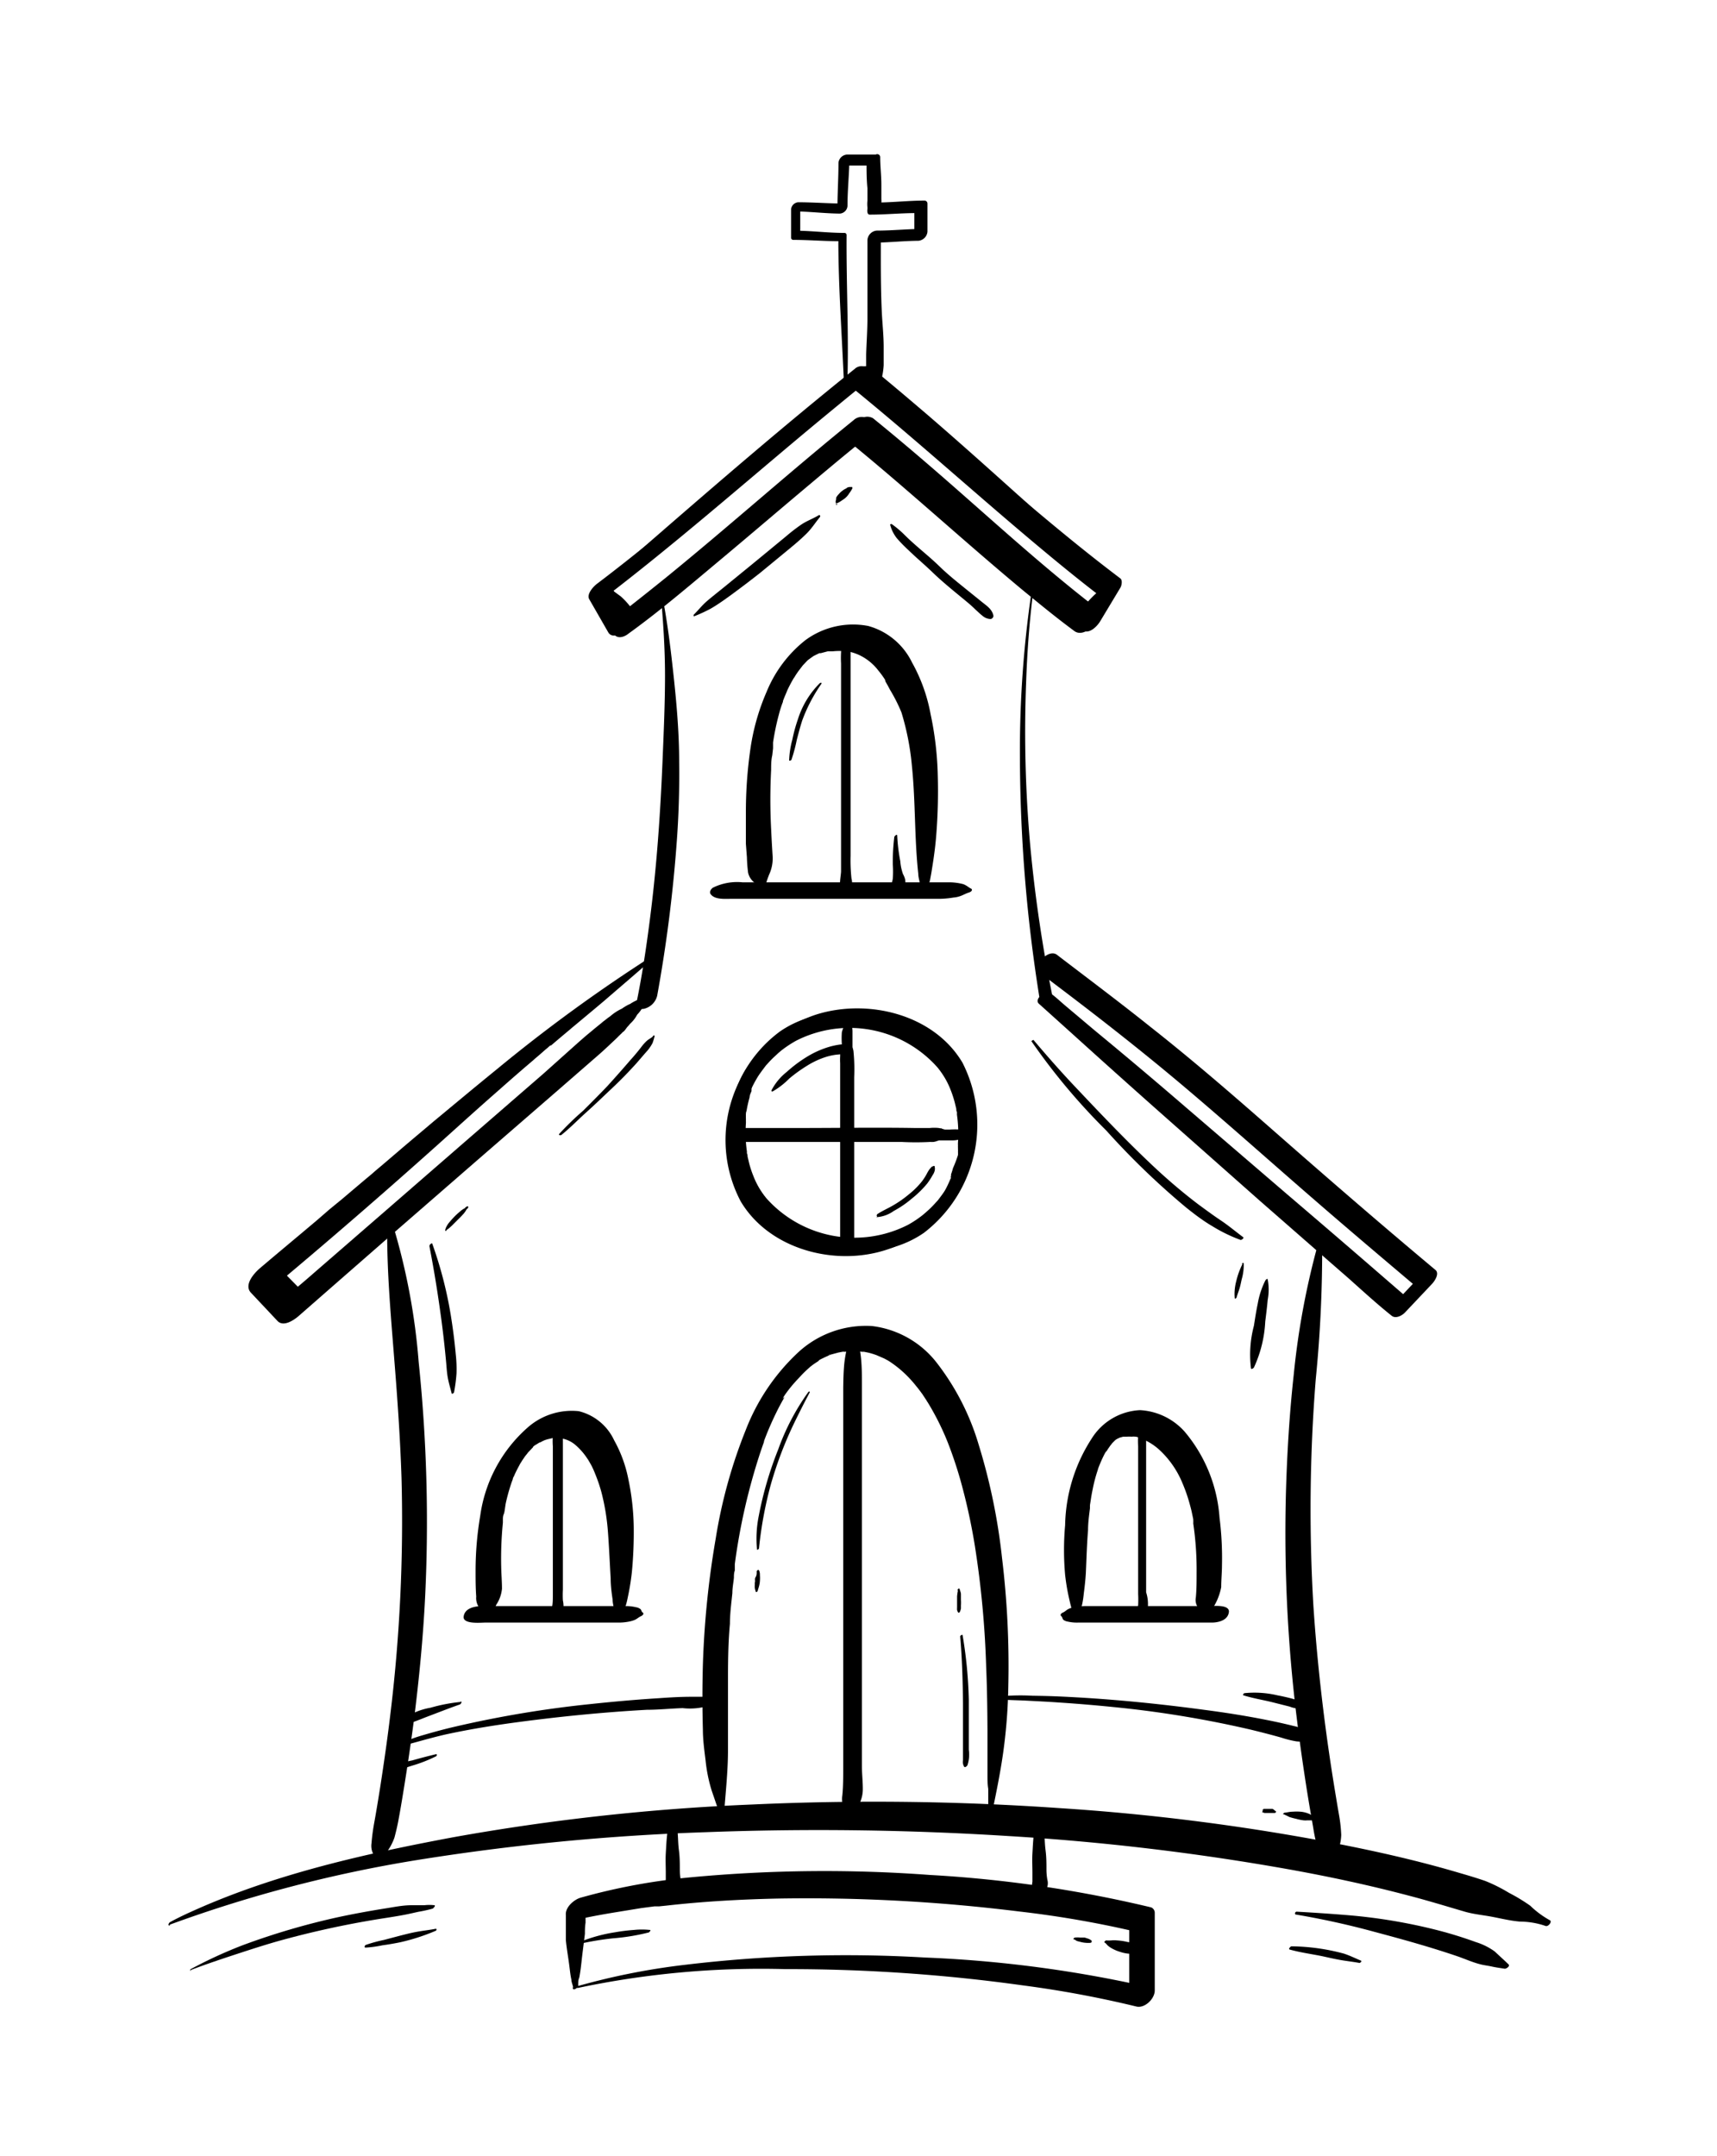 <?xml version="1.0" encoding="UTF-8"?> <svg xmlns="http://www.w3.org/2000/svg" viewBox="0 0 133.33 167.33"><g id="OBJECTS"><path d="M30.07,95c-.05,3.49.27,7,.54,10.44.25,3.11.47,6.22.57,9.33a124.35,124.35,0,0,1-.88,18.4c-.21,1.76-.48,3.63-.76,5.45-.16,1-.32,2-.49,2.92-.09.51-.16,1-.2,1.53a1.4,1.4,0,0,0,.38,1.19c.17.19.47-.09.57-.21a4.27,4.27,0,0,0,.83-1.41c.13-.49.25-1,.33-1.46.16-.86.3-1.72.44-2.59.27-1.68.52-3.37.74-5.06.4-3.16.71-6.34.87-9.53a120.14,120.14,0,0,0-.5-18.29,50.06,50.06,0,0,0-2.09-10.92c-.07-.2-.35.09-.35.21Z"></path><path d="M102.3,96.73a60.57,60.57,0,0,0-1.84,10c-.33,3-.51,6-.6,9a117.64,117.64,0,0,0,.87,17.9c.22,1.8.48,3.59.76,5.37.16,1,.32,1.93.49,2.9a11.26,11.26,0,0,0,.3,1.4,1.56,1.56,0,0,0,.91,1c.2.1.49-.18.56-.34a3.49,3.49,0,0,0,.4-1.54A11.71,11.71,0,0,0,104,141c-.14-.79-.27-1.59-.4-2.38-.26-1.61-.5-3.23-.71-4.85-.39-3-.7-6.07-.9-9.11a127.34,127.34,0,0,1,.18-17.58,101,101,0,0,0,.5-10.43c0-.23-.32,0-.35.13Z"></path><path d="M13.18,149.4a104,104,0,0,1,19.1-5,179.31,179.31,0,0,1,22.54-2.18q11.74-.44,23.49.3A188.42,188.42,0,0,1,100,145.09c3.19.57,6.36,1.25,9.49,2.08,1.42.37,2.82.8,4.22,1.21.71.21,1.44.27,2.17.41s1.42.31,2.14.37a6.21,6.21,0,0,1,2,.34c.2.08.55-.35.32-.45a7.13,7.13,0,0,1-1.51-1.12,13.66,13.66,0,0,0-1.65-1,12.42,12.42,0,0,0-1.86-.93c-.67-.23-1.34-.43-2-.62-3-.89-6.14-1.61-9.25-2.22a172.23,172.23,0,0,0-21.82-2.81,207.65,207.65,0,0,0-23.8-.28,170.14,170.14,0,0,0-23.29,2.55c-6.73,1.26-13.6,2.8-19.88,5.58-.7.31-1.38.62-2.07,1-.12.06-.21.33,0,.25Z"></path><path d="M44.88,154.31A68.82,68.82,0,0,1,61,152.85a131.82,131.82,0,0,1,18.41,1.26,82.93,82.93,0,0,1,8.82,1.64c.65.17,1.43-.58,1.44-1.23l0-5.28v-.75a.46.46,0,0,0-.27-.43,96.84,96.84,0,0,0-17.2-2.52,111,111,0,0,0-18.41.17,47.81,47.81,0,0,0-8.72,1.6c-.5.15-1.18.73-1.13,1.33l0,.56c0,.09,0,.19,0,.28s0,.31,0,.09c0,0,0,.05,0,.07s0,.14,0,.2c0,.25,0,.51,0,.76.06.6.13,1,.22,1.62s.11,1,.21,1.45c0,.16.07.32.11.48s.06.19,0,.1,0,0,0,.06c0,.26.42,0,.42-.2v0s0-.08,0-.13,0-.31.08-.46c.1-.51.15-1,.21-1.55.08-.67.15-1.2.23-1.86,0-.28,0-.57.05-.86,0-.11,0-.23,0-.34s0-.17,0,0c0-.11,0-.23,0-.34l.06-.78-1.13,1.32c1.16-.29,2.34-.5,3.51-.69l1.9-.31,1-.13h.09l.26,0,.59-.06c2.92-.33,5.85-.49,8.79-.55a133.67,133.67,0,0,1,18.55,1,79.75,79.75,0,0,1,8.87,1.52l-.27-.43c0,1.75,0,3.5,0,5.25v.75l1.44-1.23a95.9,95.9,0,0,0-17.3-2.28,105,105,0,0,0-18.59.56,53.45,53.45,0,0,0-8.6,1.72C44.84,154.14,44.73,154.35,44.88,154.31Z"></path><path d="M52.11,140.93a4.12,4.12,0,0,0-.3,1.44c-.06.5-.08,1-.11,1.5s0,1,0,1.49v.7a7.89,7.89,0,0,0-.08.85.31.31,0,0,0,.2.3l.06,0c.3.09.6-.16.77-.37a1,1,0,0,0,.21-.93,4.54,4.54,0,0,1-.07-.75c0-.51,0-1-.07-1.54s-.06-1-.11-1.52a2.85,2.85,0,0,0-.25-1.3c-.06-.07-.19.06-.21.11Z"></path><path d="M80.58,140.93a4.35,4.35,0,0,0-.3,1.44c-.06.5-.08,1-.11,1.5s0,1,0,1.49c0,.23,0,.47,0,.7a7.89,7.89,0,0,0-.08.85.31.31,0,0,0,.2.3l.07,0c.3.09.59-.16.76-.37a1,1,0,0,0,.21-.93,4.54,4.54,0,0,1-.07-.75c0-.51,0-1-.07-1.54s-.06-1-.11-1.52a2.73,2.73,0,0,0-.25-1.3c-.06-.07-.18.06-.21.11Z"></path><path d="M77,140.9c.34-1.64.68-3.28.91-4.93a42.19,42.19,0,0,0,.39-5.14,69.63,69.63,0,0,0-.49-9.9A46.8,46.8,0,0,0,76,112.15a19.3,19.3,0,0,0-3.3-6.42,7.5,7.5,0,0,0-5-2.8,7.76,7.76,0,0,0-5.83,2.15A16.22,16.22,0,0,0,57.91,111a39,39,0,0,0-2.33,8.41,70.51,70.51,0,0,0-1,9.83q-.07,2.5,0,5c0,.8.11,1.61.21,2.41a11.91,11.91,0,0,0,.48,2.36c.23.66.45,1.33.69,2,.06.14.25-.08.26-.15.12-1.68.31-3.35.31-5s0-3.29,0-4.94,0-3.25.15-4.87c0-.8.11-1.6.19-2.39,0-.4.08-.79.12-1.19,0-.18,0-.37.07-.56,0,0,0-.3,0-.15,0-.12,0-.23,0-.35A47.64,47.64,0,0,1,59,112.87c.1-.31.21-.62.32-.93s-.05.12,0-.06l.07-.19.18-.46c.23-.56.48-1.12.75-1.66.13-.27.27-.53.42-.8l.09-.16s.16-.26,0-.09,0,0,0-.06l.13-.2A10.65,10.65,0,0,1,62,107s.17-.2,0,0l0,0,.26-.28c.17-.18.34-.34.52-.5s.09-.08.13-.13-.23.2-.08.07l.29-.22c.18-.13.37-.25.56-.37,0,0-.25.14-.06,0l.13-.07.31-.15.29-.13a.76.76,0,0,0,.16-.06s-.23.07-.13,0l.09,0,.63-.17.31-.06a.5.5,0,0,1,.17,0s-.2,0-.1,0h.12a6.1,6.1,0,0,1,1.35,0l.15,0c.14,0-.16,0,0,0l.34.07a6.36,6.36,0,0,1,.62.19l.6.26.28.15.13.08,0,0a8.69,8.69,0,0,1,1.08.84,9.19,9.19,0,0,1,1,1.08c.17.2.33.42.49.64l.19.29.12.18c0,.06,0,0,0,0a.57.57,0,0,0,.08.13A20.51,20.51,0,0,1,73.61,112a32.09,32.09,0,0,1,1.21,3.79c.36,1.38.67,2.89.88,4.2a74.46,74.46,0,0,1,.88,9.43c.07,1.62.09,3.24.1,4.86q0,1.17,0,2.34c0,.38,0,.76,0,1.14s0,.73.06,1.1c0,.72,0,1.44,0,2.17,0,.15.22,0,.24-.09Z"></path><path d="M66,103.86a9.3,9.3,0,0,0-.44,2c-.06.62-.07,1.23-.08,1.85,0,1.23,0,2.46,0,3.69v25.9c0,.69,0,1.38-.07,2.07a1.7,1.7,0,0,0,.14,1c.16.22.34.41.49.63s.3-.08.33-.16c.12-.29.25-.57.38-.86a2.56,2.56,0,0,0,.25-1.13c0-.58-.07-1.17-.07-1.75,0-1.22,0-2.44,0-3.66v-7.27q0-7.28,0-14.55c0-1.36,0-2.73,0-4.09,0-.68,0-1.36-.06-2a7.19,7.19,0,0,0-.14-.93,3.88,3.88,0,0,0-.33-.88c-.08-.19-.33.07-.36.17Z"></path><path d="M50.7,74.18A123.39,123.39,0,0,0,38.58,83c-1.63,1.32-3.24,2.67-4.85,4-.93.79-1.87,1.57-2.8,2.37l-1.36,1.16c-.24.2-.48.4-.71.61.35-.3,0,0-.11.09l-.41.34-1.76,1.49-1,.82-.68.59c-.06.05-.34.28,0,0l-.23.2c-1.49,1.26-3,2.51-4.47,3.76-.43.36-1.3,1.3-.71,1.92l2.06,2.19c.48.5,1.32-.1,1.68-.42l2-1.75,5-4.37,6.59-5.73,6.62-5.74,2.85-2.48c.42-.36.82-.73,1.22-1.11.18-.17.36-.33.53-.51l.25-.24c.09-.1.13-.14.25-.29s-.27.29-.14.19.21-.25.31-.37a3.14,3.14,0,0,0,.49-.66l-.33.46a2.59,2.59,0,0,0,.83-1.33l-.35.7a3,3,0,0,0,.71-1l-.22.36a2,2,0,0,0,.64-.9l-.14.3,0,0c.09-.09.21-.3.1-.42s-.32,0-.41.11l0,0,.3-.14c-.14,0-.34.14-.46.21a4.72,4.72,0,0,0-.52.35l.36-.21a2.91,2.91,0,0,0-1.08.62l.85-.31c-.43-.16-1.28.48-1.55.72l.69-.42a3.84,3.84,0,0,0-1.39.87l.54-.39a6.19,6.19,0,0,0-.79.55c-.13.1-.67.48-.13.1l-.12.1-.31.25-.27.22c.25-.21,0,0,0,0l-.31.26c-.3.24-.59.5-.89.76L42.2,83.34,35.79,88.9l-6.4,5.56-5.06,4.39c-.77.68-1.57,1.33-2.33,2l0,0,1.67-.42L21.57,98.3l-.72,1.92Q27.51,94.66,34,88.85c1.56-1.4,3.11-2.81,4.69-4.19.8-.71,1.6-1.41,2.41-2.1l.34-.29.11-.1c.19-.16-.17.14,0,0s.55-.47.82-.71a3.47,3.47,0,0,0,.29-.25s.23-.18.06,0l.12-.1.73-.62.37-.31.3-.25.15-.13.78-.65c.6-.5,1.2-1,1.78-1.49,1.28-1.11,2.57-2.2,3.83-3.32.08-.07,0-.16-.06-.1Z"></path><path d="M51.3,46c.19,2.13.34,4.29.34,6.44s-.1,4.38-.19,6.57c-.17,4.16-.46,8.34-1,12.48-.27,2.09-.58,4.17-1,6.23-.07.4.17.68.58.58a1.38,1.38,0,0,0,1-1,111.61,111.61,0,0,0,1.51-11.8q.24-3.15.2-6.32c0-2.11-.17-4.22-.39-6.32-.25-2.34-.52-4.67-1-7,0-.06-.12,0-.12.08Z"></path><path d="M80.1,45.94a84.57,84.57,0,0,0-.9,12.82,119.65,119.65,0,0,0,.69,12.55q.35,3.21.87,6.41l.71-.71h-.15c-.31,0-1,.58-.65.9l2.71,2.44q3.25,2.94,6.53,5.85l7.91,7c2.29,2,4.57,4,6.87,6,1.12,1,2.21,2,3.36,2.92l0,0c.32.28.84,0,1.08-.27l2.07-2.19c.2-.21.6-.8.27-1.08-4.26-3.56-8.45-7.19-12.62-10.85-3.12-2.74-6.25-5.45-9.49-8C87,77.84,84.54,76,82.07,74.11c-.35-.26-.83,0-1.09.27s-.63.83-.28,1.1c4,3,7.87,6,11.66,9.22,3.29,2.79,6.51,5.67,9.77,8.49,2.65,2.3,5.34,4.57,8,6.82l.27-1.08-2.07,2.19,1.08-.27-2.76-2.39q-3.33-2.88-6.66-5.72L92,85.88q-3.48-3-7-5.9L82.65,78c-.36-.31-.72-.65-1.1-.92l0,0-.65.89H81a.74.74,0,0,0,.69-.81A109.64,109.64,0,0,1,80,65.63,99.26,99.26,0,0,1,79.68,53c.08-2.36.25-4.72.55-7.06,0-.07-.12,0-.13,0Z"></path><path d="M86.32,45.12c-.58-.51-1.16-1-1.73-1.53s-1.12-1.11-1.7-1.64c-1.18-1.1-2.36-2.2-3.56-3.28-2.45-2.2-4.9-4.4-7.39-6.54-1.43-1.22-2.85-2.43-4.31-3.61a.75.75,0,0,0-.88.11C61.3,33,56,37.6,50.58,42c-1.4,1.13-2.81,2.25-4.24,3.33-.27.21-.81.79-.58,1.19l1.47,2.56c.23.4.72.27,1,0,4.91-3.72,9.57-7.76,14.3-11.7,1.39-1.16,2.78-2.31,4.2-3.44l-1.07.12c4.71,3.82,9.16,7.93,13.82,11.8C80.8,46.94,82.09,48,83.45,49c.51.35,1.22-.11,1.5-.55,0-.08.09-.15.13-.22s.11-.18.16-.27c-.11.19-.14.24-.08.15l.07-.11.19-.33a5,5,0,0,0,.49-.87,3,3,0,0,0,.29-.92l-.16.43a4.15,4.15,0,0,0,.33-.78c0-.11.16-.32.1-.44l-.07.27,0-.05c.25-.38-.22-.45-.41-.16l0,.06.27-.2a1.37,1.37,0,0,0-.48.38,3.71,3.71,0,0,0-.58.61l.41-.35a7.45,7.45,0,0,0-2,2.29l1.49-.56c-1.14-.94-2.31-1.83-3.46-2.77s-2.23-1.86-3.33-2.81c-2.28-2-4.54-4-6.83-5.91q-2-1.73-4.13-3.41a.9.9,0,0,0-1.06.13c-4.94,4-9.6,8.17-14.45,12.12q-2,1.62-4,3.17l1,0-1.49-2.55-.58,1.18c5.47-4.17,10.66-8.71,15.94-13.12q2.21-1.84,4.44-3.65l-.88.1c2.62,2.1,5.18,4.26,7.78,6.38s5,4.16,7.66,6.07a12.3,12.3,0,0,0,1,.74c.4.23.78.48,1.15.73.74.52,1.47,1,2.23,1.52C86.23,45.35,86.4,45.19,86.32,45.12Z"></path><path d="M46.59,45.6c2.65-1.82,5.26-3.72,7.77-5.74q4-3.24,8-6.52,2.19-1.82,4.4-3.58l-.88.1C71.14,34.12,76.13,38.68,81.34,43c1.37,1.14,2.76,2.26,4.17,3.34V45.6L84,48.16l1.47-.71c-4.73-3.61-9.06-7.68-13.57-11.55-1.35-1.16-2.72-2.31-4.1-3.43a.89.89,0,0,0-1.06.12c-4.9,3.93-9.61,8.09-14.48,12-1.32,1.08-2.66,2.11-4,3.17l1.06-.12a5.84,5.84,0,0,0-1.12-1.35c-.33-.24-.63-.46-.95-.71-.12-.08-.22-.17-.34-.24s-.22-.13-.1-.05l0,0c-.14-.21-.64.24-.48.48l0,.06,0-.17a1.33,1.33,0,0,0,.09.55,2.48,2.48,0,0,0,.26.75l-.08-.22a3.49,3.49,0,0,0,.23.94,3.27,3.27,0,0,0,.35.73l.17.28.16.27c.06.12-.08-.14,0,0s.09.15.13.22c.27.44.8.3,1.17,0,2.44-1.76,4.74-3.73,7.05-5.66s4.81-4.07,7.22-6.09c1.39-1.17,2.78-2.33,4.19-3.46l-1.06.12c4.73,3.79,9.24,7.85,13.91,11.7Q82,47.39,84,48.89c.54.42,1.21-.27,1.46-.71L87,45.62c.1-.17.18-.57,0-.72-5.3-4-10.25-8.47-15.33-12.75-1.45-1.23-2.91-2.44-4.4-3.63a.76.76,0,0,0-.88.1C61,32.94,55.79,37.43,50.61,41.93c-1.35,1.18-2.7,2.37-4.07,3.52C46.44,45.53,46.45,45.69,46.59,45.6Z"></path><path d="M71.91,69a1.24,1.24,0,0,0,.1-.2c0-.1,0-.08,0,0s.07-.08.09-.13a1.9,1.9,0,0,0,.15-.53c.07-.34.12-.69.17-1,.12-.76.22-1.52.28-2.29a43,43,0,0,0,.12-4.68,25.35,25.35,0,0,0-.56-4.75,13,13,0,0,0-1.44-4,5.36,5.36,0,0,0-3.4-2.83,6.24,6.24,0,0,0-4.89,1.11,9.86,9.86,0,0,0-3,4,17.21,17.21,0,0,0-1.27,4.51,34.22,34.22,0,0,0-.34,4.95c0,.78,0,1.56,0,2.34L58,66.55a11.71,11.71,0,0,0,.09,1.18,1.33,1.33,0,0,0,.63.87l-.16-.16c.13.24.32.45.47.68s.33-.13.36-.22a9.32,9.32,0,0,1,.33-1A3,3,0,0,0,60,66.51q-.07-1.08-.12-2.16a43.74,43.74,0,0,1,0-4.58c0-.38,0-.77.09-1.15l.06-.53c0-.17,0,0,0-.12s0-.23,0-.34a19.71,19.71,0,0,1,.45-2.16c.09-.35.2-.7.32-1l0-.12,0,.06.09-.23c.07-.18.15-.35.22-.53s.29-.6.46-.9l.06-.1c.08-.14-.12.18,0,0a1.37,1.37,0,0,0,.13-.2c.09-.14.19-.29.29-.42l.29-.38c.14-.17-.17.19,0,0l.19-.2.17-.18.1-.08c.1-.1-.09.08-.09.07s.41-.3.47-.34-.16.09,0,0l.22-.11.23-.11.11,0c.14-.06-.16,0,0,0l.53-.14.24,0,.13,0c.14,0-.14,0,0,0a4.88,4.88,0,0,1,1.08,0l.12,0s-.1,0,0,0l.25.06a4,4,0,0,1,.55.19,4,4,0,0,1,1.55,1.22,7.22,7.22,0,0,1,.56.77c-.07-.1,0,0,0,.08l.11.2c.09.15.17.31.25.46A12.75,12.75,0,0,1,70,55.3a20.39,20.39,0,0,1,.81,4.13c.29,2.8.19,5.63.5,8.43,0,.28.12.57.14.85a.16.16,0,0,0,.1.16s.11.14.14.17.16-.05.18-.09Z"></path><path d="M55.18,69.4c.33.47,1.19.36,1.69.37H72.92a7.06,7.06,0,0,0,1.12-.1,2.08,2.08,0,0,0,.55-.12c.22-.08.42-.2.65-.27s.31-.24.15-.31-.39-.3-.67-.36a4.43,4.43,0,0,0-.89-.12H57.67a4.23,4.23,0,0,0-2.3.41c-.15.09-.31.33-.19.5Z"></path><path d="M65.46,49.5a7.74,7.74,0,0,0-.15,2c0,.69,0,1.39,0,2.08l0,4,0,8.2c0,.61,0,1.23,0,1.85,0,.36-.29,1.55.2,1.68a.44.44,0,0,0,.49-.24,1.06,1.06,0,0,0,.12-.87,13.1,13.1,0,0,1-.07-1.77l0-8.1,0-4.55c0-.75,0-1.49,0-2.23l0-1.17a2.76,2.76,0,0,0-.13-1c0-.12-.21,0-.23.11Z"></path><path d="M48.29,125.2a2.15,2.15,0,0,0,.33-.66c.08-.28.13-.56.19-.84.11-.56.2-1.13.26-1.7a32.32,32.32,0,0,0,.14-3.55,19.44,19.44,0,0,0-.42-3.65,10.2,10.2,0,0,0-1.1-3,4.1,4.1,0,0,0-2.75-2.26,5.18,5.18,0,0,0-4,1.3,11.16,11.16,0,0,0-3.65,6.83,25.43,25.43,0,0,0-.36,4.26c0,.67,0,1.33.05,2a1.26,1.26,0,0,0,.35,1c.12.1.22.12.32.2a3.2,3.2,0,0,1,.27.25c.11.1.3-.07.34-.17s.21-.5.28-.65a2.69,2.69,0,0,0,.44-1.24c0-.56-.05-1.12-.06-1.68a28.19,28.19,0,0,1,.13-3.44l0-.22s0,.15,0,0,0-.3.07-.45.1-.58.16-.87a15.24,15.24,0,0,1,.45-1.6c.06-.18,0,0,0,0l.09-.24c0-.11.09-.21.13-.32s.24-.51.38-.76a1.43,1.43,0,0,1,.12-.21s-.13.21,0,0,.15-.24.23-.35a1.89,1.89,0,0,1,.2-.27l.13-.17c.2-.25-.14.14,0,0l.23-.24.15-.16,0,0q.15-.14,0,0c0-.09.26-.21.33-.26l.2-.13c.25-.18-.21.1.06,0a2.53,2.53,0,0,1,.37-.18c.05,0,.24-.1,0,0l.17-.05.43-.1c.18,0,.07,0,0,0h.26a2.26,2.26,0,0,1,1.41.49,5,5,0,0,1,1,1.13c.08.12,0,0,0,0a.86.86,0,0,1,.1.16c.06.09.11.19.17.29a6.29,6.29,0,0,1,.32.7,12.1,12.1,0,0,1,.5,1.47,17.36,17.36,0,0,1,.5,3.08c.09,1.2.14,2.39.21,3.59,0,.55.07,1.09.15,1.63,0,.25.07.51.12.76a.92.92,0,0,0,.09.28,1,1,0,0,0,.22.19c.06,0,.14,0,.17-.07Z"></path><path d="M36,125.53c0,.56,1.36.42,1.66.42H48a4.11,4.11,0,0,0,.86-.08,2.06,2.06,0,0,0,.48-.15c.15-.08.28-.2.44-.27s.24-.21.13-.28-.09-.18-.17-.26a.73.73,0,0,0-.35-.15,3.32,3.32,0,0,0-.89-.09H39.32c-.62,0-1.23,0-1.85,0s-1.41.16-1.47.85Z"></path><path d="M43.11,110.38a5.65,5.65,0,0,0-.18,1.88q0,.94,0,1.89l0,3.93c0,1.3,0,2.59,0,3.88,0,.63,0,1.26,0,1.88,0,.3,0,.59-.06.89s-.07.6.14.8.64-.21.7-.42a2,2,0,0,0,0-.88,7.67,7.67,0,0,1,0-.83c0-.62,0-1.23,0-1.84,0-1.29,0-2.57,0-3.86l0-3.86c0-.61,0-1.23,0-1.85l0-1a1.39,1.39,0,0,0-.14-.73c0-.08-.19,0-.21.1Z"></path><path d="M83.76,125.18a2.13,2.13,0,0,0,.28-.68,7.54,7.54,0,0,0,.12-.81c.07-.54.13-1.07.16-1.61.05-1.11.08-2.22.17-3.32,0-.57.08-1.13.15-1.7a1,1,0,0,1,0-.17c0,.14,0,0,0-.07l.06-.38q.06-.42.15-.84a11.59,11.59,0,0,1,.4-1.51c0-.06.16-.44.06-.2l.15-.36c.1-.24.21-.47.33-.7a.83.83,0,0,0,.07-.13c.11-.2,0,.06,0,.06s.17-.28.2-.32l.19-.27a.76.76,0,0,0,.11-.14c.17-.21-.2.22,0,0l.23-.23,0,0c.11-.1.1-.09,0,0a1.11,1.11,0,0,1,.16-.11c.24-.18-.14,0,0,0l.21-.1c.18-.09,0,0,0,0l.26-.07.13,0h.14a2.68,2.68,0,0,1,.4,0,.92.92,0,0,1,.26,0c.16,0,.32.1.48.15a4.51,4.51,0,0,1,1.44.91,7.28,7.28,0,0,1,1.76,2.57,12.29,12.29,0,0,1,.55,1.58c.07.26.14.51.19.77l.09.43s0,.15,0,.06a2.51,2.51,0,0,1,0,.27,24.7,24.7,0,0,1,.26,3.84c0,.64,0,1.27-.06,1.91a1,1,0,0,0,.4,1,2.06,2.06,0,0,1,.31.36c.1.13.3-.1.34-.17a4.59,4.59,0,0,0,.92-2c0-.57.06-1.15.06-1.73a24.87,24.87,0,0,0-.19-3.66A11.6,11.6,0,0,0,92,111.14a5,5,0,0,0-3.47-1.68,4.68,4.68,0,0,0-3.76,2.21,12.77,12.77,0,0,0-2.06,6.72,21.63,21.63,0,0,0,0,3.86A16.57,16.57,0,0,0,83,124c.06.25.11.5.18.75a1.38,1.38,0,0,0,.12.34.79.79,0,0,0,.25.19c.07,0,.15,0,.19-.09Z"></path><path d="M95.43,125.09c0-.56-1.22-.42-1.53-.42H84.27a4.41,4.41,0,0,0-.89.09,1.68,1.68,0,0,0-.38.12c-.17.07-.29.22-.46.29s-.23.2-.13.28.08.21.17.29a.75.75,0,0,0,.32.13,3.18,3.18,0,0,0,.81.08h8.65c.58,0,1.16,0,1.73,0s1.29-.2,1.34-.85Z"></path><path d="M88.56,110.38a5.65,5.65,0,0,0-.18,1.88q0,.94,0,1.89l0,3.87c0,1.29,0,2.58,0,3.88,0,.61,0,1.23,0,1.84a8.42,8.42,0,0,1,0,.87,1.58,1.58,0,0,0,0,.86c.13.28.54,0,.65-.16A2.92,2.92,0,0,0,89,123.6c0-.64,0-1.28,0-1.92,0-1.28,0-2.57,0-3.86L89,114c0-.66,0-1.32,0-2l0-1a1.39,1.39,0,0,0-.14-.73c0-.08-.19,0-.21.1Z"></path><path d="M65.24,78.84c-.42,0-.83,0-1.24-.06a3.11,3.11,0,0,0-1.17.21,7.9,7.9,0,0,0-2.27,1.08A10.11,10.11,0,0,0,57.38,84a10.21,10.21,0,0,0,.14,9.26C59.75,97,64.87,98.33,68.87,97a10.23,10.23,0,0,0,5.59-4.44,9.25,9.25,0,0,0,1-6.67,8.82,8.82,0,0,0-3.17-5.09,10.18,10.18,0,0,0-2.57-1.45A11.13,11.13,0,0,0,68.35,79a3.6,3.6,0,0,0-1.56-.14,2.59,2.59,0,0,1-.78.08c-.26,0-.51,0-.77,0s-.35.35-.16.34a2.23,2.23,0,0,1,1.38.1,4.64,4.64,0,0,0,1.3.37,10.26,10.26,0,0,1,2.61,1,8.43,8.43,0,0,1,3.79,10.17,9.25,9.25,0,0,1-.66,1.3c-.12.2-.26.4-.4.59l-.24.32s-.13.16-.07.08a.93.93,0,0,1-.1.11c-.17.19-.34.37-.52.54l-.3.27,0,0-.2.17a8.18,8.18,0,0,1-1.17.78,9.16,9.16,0,0,1-11-2.08,6.21,6.21,0,0,1-1-1.72,7.91,7.91,0,0,1-.33-1l-.12-.51c0-.08,0-.16-.05-.24s0,.15,0,0c0,0,0-.1,0-.15a10.32,10.32,0,0,1-.08-2.15,2.28,2.28,0,0,0,0-.26.77.77,0,0,0,0-.15s0-.15,0-.07,0,0,0-.07,0-.1,0-.15,0-.19.05-.29a9.73,9.73,0,0,1,.24-1.07c0-.16.09-.33.15-.48a.56.56,0,0,1,0-.12l0-.09c0,.09,0,0,0-.05l.06-.15a10,10,0,0,1,.46-1l.14-.24s.08-.13,0,0l.07-.11c.1-.15.2-.31.31-.46l.3-.4s.14-.17,0-.07,0,0,0,0l.21-.23c.12-.13.25-.26.38-.38l.19-.17.14-.11a9.4,9.4,0,0,1,.89-.62l.13-.07.27-.16a4.49,4.49,0,0,1,.54-.26c.38-.15.76-.26,1.14-.41a4.16,4.16,0,0,1,1.26-.31C65.22,79.17,65.46,78.84,65.24,78.84Z"></path><path d="M65.73,79.22v0c0-.06-.11,0-.12,0-.05.55-.11,1.1-.16,1.64a3.86,3.86,0,0,1-.1.49l-.06.19,0,.07s0,0,0,0a.34.34,0,0,0-.05.17c0,.15,0,0,0,0l0,.2a5.25,5.25,0,0,0,0,.56l0,1.11c0,2.86,0,5.73,0,8.59,0,1.56,0,3.12,0,4.68,0,.27.3.28.49.19a.82.82,0,0,0,.47-.65c-.06-4.55,0-9.11,0-13.66V80.94c0-.29,0-.58,0-.87a1.61,1.61,0,0,0-.06-.44c0-.12-.15-.16-.25-.23a.17.17,0,0,0-.22.08,1.69,1.69,0,0,0-.3.67,6.42,6.42,0,0,0,0,.88V93c0,1.3,0,2.6,0,3.9,0,.28.3.28.49.19a.8.8,0,0,0,.47-.65c0-2.83,0-5.66,0-8.49,0-1.44,0-2.88,0-4.33a14.18,14.18,0,0,0-.06-2.06,4.49,4.49,0,0,0-.2-.66,12.29,12.29,0,0,1-.21-1.71c0-.07-.12,0-.12,0v0c0,.07.1,0,.1,0Z"></path><path d="M67.06,96.93c.42,0,.83,0,1.25.06a3.4,3.4,0,0,0,1.17-.21,8,8,0,0,0,2.26-1.08,10.59,10.59,0,0,0,3-13.21c-2.23-3.76-7.34-5-11.35-3.74a10.23,10.23,0,0,0-5.59,4.44,9.25,9.25,0,0,0-1,6.67A8.76,8.76,0,0,0,60,94.94a9.89,9.89,0,0,0,2.57,1.45,9.71,9.71,0,0,0,1.39.43,3.76,3.76,0,0,0,1.56.14,2.31,2.31,0,0,1,.78-.08c.26,0,.51,0,.77.05s.35-.36.16-.34a2.31,2.31,0,0,1-1.38-.1,4.06,4.06,0,0,0-1.3-.37,10.05,10.05,0,0,1-2.6-1,8.42,8.42,0,0,1-3.8-10.17,10,10,0,0,1,.66-1.31c.12-.2.26-.39.4-.58l.24-.32s.13-.16.07-.08l.1-.11a6.75,6.75,0,0,1,.53-.54l.29-.27,0,0,.2-.17a8.78,8.78,0,0,1,1.17-.78,9.14,9.14,0,0,1,11,2.08,6.3,6.3,0,0,1,1,1.71,8.68,8.68,0,0,1,.33,1l.12.5c0,.08,0,.16.05.24s0-.14,0,.06,0,.1,0,.15a10.3,10.3,0,0,1,.08,2.15,2.29,2.29,0,0,0,0,.25,1,1,0,0,0,0,.16s0,.15,0,.07,0,0,0,.06a.78.78,0,0,1,0,.16,2.74,2.74,0,0,1,0,.28A9.91,9.91,0,0,1,74,90.68a4.42,4.42,0,0,1-.15.48.56.56,0,0,1,0,.12s-.07.19,0,.09l0,0s0,.1-.05.15c-.14.34-.3.67-.47,1a2,2,0,0,1-.14.25s-.08.13,0,0l-.06.1c-.1.16-.21.32-.32.47l-.3.4s-.14.16,0,.06l0,0-.21.23c-.12.13-.25.26-.38.38l-.19.16-.13.11a9.1,9.1,0,0,1-.9.63l-.13.07-.26.15a3.94,3.94,0,0,1-.55.26c-.38.15-.76.26-1.14.42a4.16,4.16,0,0,1-1.26.31C67.08,96.6,66.84,96.92,67.06,96.93Z"></path><path d="M75.16,88h0s.12-.1,0-.11l-1.56-.17a2.23,2.23,0,0,1-.43-.1l-.13-.06,0,0c.11.06-.12,0-.14,0a3.25,3.25,0,0,0-.7,0l-1.16,0c-3-.05-6,0-9,0q-2.45,0-4.89,0a.83.83,0,0,0-.65.48c-.09.18-.09.49.19.48,4.78-.06,9.56,0,14.34,0H73c.32,0,.66,0,1,0a1.88,1.88,0,0,0,1-.3c.07,0,.18-.15.11-.25a.61.61,0,0,0-.51-.29,6.18,6.18,0,0,0-.86,0H61.21c-1.34,0-2.68,0-4,0a.81.81,0,0,0-.65.48c-.09.19-.09.48.19.48,2.93,0,5.86,0,8.79,0H70a20.88,20.88,0,0,0,2.24,0,2.13,2.13,0,0,0,.25,0,1.42,1.42,0,0,0,.22-.05c-.11,0,0,0,0,0a2.72,2.72,0,0,1,.49-.13,14.92,14.92,0,0,1,2-.22s.12-.12,0-.11h0s-.12.1,0,.11Z"></path><path d="M33.35,96.76c.38,1.95.69,3.91.95,5.88.13,1,.23,1.9.32,2.85.05.48.07,1,.15,1.44s.2.81.3,1.22c0,.09.18,0,.19-.09a12.16,12.16,0,0,0,.19-1.46,10.47,10.47,0,0,0-.06-1.48c-.09-1-.22-2-.38-3a31.44,31.44,0,0,0-1.44-5.57c0-.12-.24.07-.22.16Z"></path><path d="M34.65,95.5l.23-.17.21-.19.4-.4c.15-.15.3-.29.43-.44a1.67,1.67,0,0,0,.33-.47l0,.08c0-.06.07-.11.1-.16s0-.16-.09-.1l-.17.1.08,0a1.68,1.68,0,0,0-.48.32,4.89,4.89,0,0,0-.47.44c-.14.15-.28.31-.41.47a2.4,2.4,0,0,0-.16.27,1,1,0,0,0-.08.24c0,.08.07.08.12,0Z"></path><path d="M43.54,88.14c.7-.55,1.32-1.2,2-1.81s1.33-1.24,2-1.87,1.26-1.24,1.86-1.9c.3-.34.58-.68.87-1a3.4,3.4,0,0,0,.4-.59,4.64,4.64,0,0,0,.16-.53c0-.09-.08-.09-.13,0s-.33.22-.48.36a3.65,3.65,0,0,0-.45.51c-.27.35-.56.69-.84,1q-.86,1-1.77,2c-.61.64-1.24,1.27-1.87,1.9A23.13,23.13,0,0,0,43.44,88c-.07.08,0,.16.1.1Z"></path><path d="M80.05,80.76a48.73,48.73,0,0,0,5.86,7,59.37,59.37,0,0,0,6.23,6c.63.5,1.28,1,2,1.42a12.08,12.08,0,0,0,2.2,1.07c.09,0,.29-.15.19-.22-.58-.43-1.12-.89-1.72-1.29s-1.14-.8-1.7-1.21c-1.14-.86-2.24-1.79-3.29-2.76-2.15-2-4.18-4.13-6.19-6.26-1.17-1.23-2.29-2.5-3.38-3.79,0,0-.18.07-.15.12Z"></path><path d="M98.27,99.37a6.42,6.42,0,0,0-.6,1.81c-.12.57-.21,1.15-.3,1.73a8.72,8.72,0,0,0-.23,3.29c0,.14.23,0,.25-.09a9.59,9.59,0,0,0,.86-3.53c.07-.56.14-1.12.19-1.68a4.25,4.25,0,0,0,0-1.59c0-.08-.14,0-.16.06Z"></path><path d="M96.48,98.12A6,6,0,0,0,96,99.44a3.93,3.93,0,0,0-.12.67,3.54,3.54,0,0,0,0,.65c0,.1.14,0,.15-.06.06-.24.16-.47.23-.71s.11-.46.16-.68a4,4,0,0,0,.16-1.23c0-.1-.14,0-.16,0Z"></path><path d="M30.85,135.62c1.28-.32,2.53-.71,3.82-1,1.62-.35,3.24-.62,4.87-.85,3.55-.49,7.11-.85,10.68-1.05.93,0,1.86-.1,2.79-.13a5,5,0,0,0,2.58-.39s.1-.11.06-.17a1,1,0,0,0-.83-.32c-.39,0-.77,0-1.15,0-.84,0-1.68.05-2.51.11-1.79.11-3.57.27-5.35.46a84.55,84.55,0,0,0-10.48,1.75c-.82.19-1.64.41-2.45.65a11.87,11.87,0,0,0-2,.76c-.05,0-.13.17,0,.14Z"></path><path d="M77.48,131.88c.74.1,1.49.09,2.23.13s1.64.08,2.46.14c1.71.11,3.4.26,5.1.44a83,83,0,0,1,9.89,1.68c.78.19,1.56.39,2.34.61a7.87,7.87,0,0,0,1.16.29,6.12,6.12,0,0,0,1.21,0c.1,0,.3-.17.2-.28a2.94,2.94,0,0,0-1.6-.91q-1.08-.27-2.16-.48c-1.6-.32-3.21-.57-4.82-.78-3.49-.47-7-.82-10.51-1-.93-.05-1.87-.08-2.8-.09a16.48,16.48,0,0,0-2.63.06c-.07,0-.2.18-.07.2Z"></path><path d="M96.5,131.58c.78.25,1.58.37,2.37.57l1.27.32a2.19,2.19,0,0,0,1.24.12c.05,0,.15-.1.12-.17-.18-.37-.69-.43-1-.52s-.85-.22-1.29-.3a7.78,7.78,0,0,0-2.59-.17s-.15.12-.07.15Z"></path><path d="M35.76,132.11a13.14,13.14,0,0,0-2.33.45,5.19,5.19,0,0,0-2.29,1s-.12.18,0,.2a1.56,1.56,0,0,0,.95-.09c.4-.14.8-.31,1.2-.46.8-.3,1.6-.62,2.41-.9.06,0,.23-.25.08-.23Z"></path><path d="M33.84,136.17q-.92.22-1.83.48a4.9,4.9,0,0,0-1.81.71s-.11.15,0,.16a1.44,1.44,0,0,0,.41-.05,4.05,4.05,0,0,0,.47-.12l.91-.29a11.25,11.25,0,0,0,1.85-.72c.06,0,.15-.2,0-.17Z"></path><path d="M58.94,120.16a30.72,30.72,0,0,1,.9-4.87,29.64,29.64,0,0,1,1.88-4.93c.37-.76.76-1.53,1.16-2.28,0-.1-.09-.07-.13,0a18,18,0,0,0-2.32,4.43,28,28,0,0,0-1.51,5.16,8.94,8.94,0,0,0-.14,2.58c0,.11.15,0,.16-.07Z"></path><path d="M58.76,122c0,.14,0,.29-.09.43s0,.29-.06.43a1.23,1.23,0,0,1,0,.2,1.1,1.1,0,0,0,0,.18,1.57,1.57,0,0,0,.08.31c0,.08.14,0,.15-.07s.08-.26.11-.39a1.84,1.84,0,0,0,.06-.4,2.54,2.54,0,0,0,0-.39c0-.12,0-.25-.06-.38s-.19,0-.2.08Z"></path><path d="M74.56,127c.15,1.73.2,3.48.22,5.21,0,.85,0,1.71,0,2.56v1.87a.71.71,0,0,0,.09.5c.08.09.23-.06.26-.13a2.65,2.65,0,0,0,.1-1.19c0-.43,0-.85,0-1.27,0-.87,0-1.74,0-2.61a34.25,34.25,0,0,0-.48-5c0-.09-.2,0-.19.11Z"></path><path d="M74.39,123.45a3.65,3.65,0,0,0-.07.46c0,.14,0,.28,0,.42s0,.29,0,.44a1.6,1.6,0,0,0,0,.21.88.88,0,0,0,.09.2s.11,0,.12-.05a1.22,1.22,0,0,0,.09-.27l0-.24a3.27,3.27,0,0,0,0-.44c0-.15,0-.29,0-.43s-.07-.26-.1-.39-.17,0-.17.09Z"></path><path d="M99.65,140.81l.47.23a5,5,0,0,0,.52.14,4,4,0,0,0,.58.12,1.51,1.51,0,0,0,.3,0l.37,0c.07,0,.21-.11.14-.19a.52.52,0,0,0-.11-.1l-.09-.11a.8.8,0,0,0-.24-.13,2.1,2.1,0,0,0-.6-.14,4.09,4.09,0,0,0-.61,0c-.22,0-.43.06-.65.08,0,0-.16.11-.08.13Z"></path><path d="M98,140.66l.19.07.13,0,.09,0,.12,0H99s.13-.07.08-.12l-.16-.13a.3.3,0,0,0-.11-.07l-.12,0-.13,0h-.14l-.27,0a.13.13,0,0,0-.1.09s0,.08,0,.09Z"></path><path d="M45,150.89a22.93,22.93,0,0,1,2.59-.43,16.52,16.52,0,0,0,2.8-.46s.19-.17.09-.19a6,6,0,0,0-1.27,0,14,14,0,0,0-1.45.18,12.27,12.27,0,0,0-2.73.75c-.07,0-.16.21,0,.17Z"></path><path d="M85.8,150.79A2.39,2.39,0,0,1,86,151a1.71,1.71,0,0,0,.27.2,3,3,0,0,0,.71.31,2.76,2.76,0,0,0,.81.15,3.44,3.44,0,0,0,.45,0,3.54,3.54,0,0,0,.45-.08c.07,0,.19-.13.13-.21a1.35,1.35,0,0,0-.27-.2,2.09,2.09,0,0,0-.28-.22,2.66,2.66,0,0,0-.73-.21,4.64,4.64,0,0,0-.82-.12,1.86,1.86,0,0,0-.41,0,3,3,0,0,1-.43,0s-.18.11-.11.17Z"></path><path d="M83.39,150.52l.13.08a.44.44,0,0,0,.15.08l.32.08a2.11,2.11,0,0,0,.35.05,1.71,1.71,0,0,0,.32,0,.14.14,0,0,0,.11-.06s0-.08,0-.11a1.28,1.28,0,0,0-.23-.14l-.31-.1-.35,0a1.79,1.79,0,0,0-.4,0c-.06,0-.18.11-.1.16Z"></path><path d="M53.92,47.83a11.93,11.93,0,0,0,1.26-.58c.45-.26.87-.55,1.29-.85.86-.62,1.7-1.26,2.53-1.91l2.43-2c.42-.35.83-.7,1.22-1.09s.67-.84,1-1.24c.1-.11,0-.24-.1-.15-.42.25-.89.42-1.3.69a14.1,14.1,0,0,0-1.22.94l-2.43,2-2.45,2c-.41.33-.83.66-1.23,1s-.7.73-1.06,1.09c0,.05,0,.13,0,.1Z"></path><path d="M64.92,39.08h0l0,0-.07,0a.56.56,0,0,0,.26-.07,2.2,2.2,0,0,0,.3-.19,1.5,1.5,0,0,0,.63-.71l-.08.17a3.73,3.73,0,0,0,.23-.37c0-.06,0-.13-.07-.11l-.16,0a1,1,0,0,0-.24.08l.16,0H66a.4.4,0,0,0-.32.05,1,1,0,0,0-.22.13,1.47,1.47,0,0,0-.32.29,1.14,1.14,0,0,0-.21.28l0,.1c0,.08-.09.25,0,.33l0,0a.13.13,0,0,1,0,.06s0,.06,0,.07.07,0,.09-.05Z"></path><path d="M69.12,40.72a2.83,2.83,0,0,0,.53,1.07c.28.32.59.63.9.92.62.6,1.28,1.15,1.9,1.75s1.43,1.27,2.16,1.87c.39.32.78.63,1.15,1,.18.16.34.32.52.46a1,1,0,0,0,.63.26c.13,0,.25-.15.23-.26-.1-.51-.53-.77-.91-1.08l-1.08-.87c-.74-.6-1.5-1.2-2.18-1.86s-1.26-1.12-1.89-1.68c-.31-.27-.62-.56-.91-.85a7.78,7.78,0,0,0-.94-.78s-.12,0-.11.09Z"></path><path d="M14.79,152.93c1.17-.45,2.37-.85,3.56-1.24s2.36-.77,3.56-1.1a72.28,72.28,0,0,1,7.4-1.61c.68-.11,1.38-.21,2.06-.34.38-.07.75-.16,1.12-.24a10.66,10.66,0,0,0,1.12-.25s.26-.23.12-.26a3.39,3.39,0,0,0-.78,0l-1,0c-.62,0-1.24.12-1.85.22-1.27.2-2.55.43-3.81.7A55.5,55.5,0,0,0,18.83,151a35,35,0,0,0-4,1.84c-.06,0-.11.17,0,.13Z"></path><path d="M28.38,151.18A8.52,8.52,0,0,0,29.7,151c.46-.06.91-.14,1.36-.23a15.86,15.86,0,0,0,2.76-.89c.06,0,.14-.18,0-.16-.46.09-.92.14-1.38.22s-.88.19-1.32.3l-1.33.35a10.83,10.83,0,0,0-1.38.38c-.05,0-.17.19-.05.2Z"></path><path d="M100.55,148.6a62.88,62.88,0,0,1,6.23,1.37c2.18.58,4.34,1.18,6.47,1.91.56.2,1.1.44,1.68.59.3.08.61.11.92.18s.63.11,1,.17c.13,0,.43-.2.29-.34-.35-.34-.7-.65-1.07-1a5.05,5.05,0,0,0-1.47-.73,31.93,31.93,0,0,0-3.29-1,42.46,42.46,0,0,0-6.92-1.11c-1.23-.1-2.47-.18-3.71-.25-.07,0-.19.15-.08.17Z"></path><path d="M100.15,151.33c.85.24,1.73.35,2.59.53.45.1.89.2,1.34.28s1,.14,1.48.23c.07,0,.22-.13.12-.18-.43-.18-.86-.39-1.31-.54a16.14,16.14,0,0,0-4.08-.57c-.07,0-.28.21-.14.25Z"></path><path d="M65.79,30c.14-3.92-.08-7.84-.05-11.76a.16.16,0,0,0-.16-.16c-1.21,0-2.41-.15-3.62-.17l.18.18,0-2.22-.54.54c1.21,0,2.41.16,3.62.17a.64.64,0,0,0,.59-.59c0-1.26.14-2.52.15-3.79l-.65.65h2.21l-.23-.23c0,.65,0,1.31.07,2,0,.31,0,.63,0,.95a2.41,2.41,0,0,0,0,.54c0,.11,0,0,0,0s0,.06,0,.09-.08.46.18.46c1.21,0,2.42-.12,3.63-.12L71,16.26v2.22l.7-.71c-1.21,0-2.41.13-3.62.13a.79.79,0,0,0-.72.72c0,2,0,4,0,6,0,1-.07,1.92-.1,2.88,0,.5,0,1,0,1.49a3,3,0,0,0,.33,1.3c.17.36.64-.14.7-.34a5.56,5.56,0,0,0,.33-1.61c0-.48,0-.94,0-1.41,0-.94-.11-1.87-.15-2.81-.09-2-.07-4-.07-6l-.72.72c1.21,0,2.42-.14,3.64-.15a.78.78,0,0,0,.7-.7V15.81a.23.23,0,0,0-.24-.24c-1.21,0-2.42.14-3.64.15l.18.46a1.36,1.36,0,0,0,.12-.72c0-.37,0-.75,0-1.13,0-.71-.09-1.43-.09-2.14A.23.23,0,0,0,68,12H65.76a.71.71,0,0,0-.65.64c0,1.25-.09,2.5-.08,3.76l.6-.6c-1.22,0-2.44-.1-3.66-.1a.61.61,0,0,0-.54.54l0,2.2a.17.17,0,0,0,.18.18c1.22,0,2.44.11,3.65.1l-.16-.16c0,3.86.3,7.71.45,11.56,0,.14.22,0,.22-.1Z"></path><path d="M68.06,94.48A2.53,2.53,0,0,0,69.4,94a7.8,7.8,0,0,0,1.38-.94A8,8,0,0,0,72,91.87a5.54,5.54,0,0,0,.42-.65,1.06,1.06,0,0,0,.16-.34.69.69,0,0,0,0-.32c0-.13-.18,0-.22,0a2.76,2.76,0,0,0-.21.24,3.14,3.14,0,0,0-.18.31,4.38,4.38,0,0,1-.37.58,6.22,6.22,0,0,1-1,1,8.65,8.65,0,0,1-1.22.86c-.42.25-.86.43-1.26.7,0,0-.1.14,0,.15Z"></path><path d="M60,84.72a6,6,0,0,0,1.29-1,11.7,11.7,0,0,1,1.39-1,6.37,6.37,0,0,1,1.5-.69,4.63,4.63,0,0,1,.84-.17,2.44,2.44,0,0,0,.46-.07,2.1,2.1,0,0,0,.41-.24c.07,0,.15-.16.09-.24s-.11-.21-.29-.23a2.35,2.35,0,0,0-.45,0,5.8,5.8,0,0,0-.92.2,7.25,7.25,0,0,0-1.72.79,10.33,10.33,0,0,0-1.5,1.13,4.42,4.42,0,0,0-1.19,1.43c0,.07,0,.12.09.09Z"></path><path d="M61.45,59a12,12,0,0,0,.42-1.56c.13-.5.26-1,.42-1.5a12.39,12.39,0,0,1,1.48-2.84c.06-.1,0-.14-.11-.07a6.85,6.85,0,0,0-1.7,2.8,12.15,12.15,0,0,0-.43,1.57A7.08,7.08,0,0,0,61.28,59c0,.11.15,0,.17,0Z"></path><path d="M69.45,64.93a15.85,15.85,0,0,0-.12,2.18,8,8,0,0,1,0,1.09c-.06.37-.28.86,0,1.19.1.12.32.07.43,0a.92.92,0,0,0,.44-.43,1.22,1.22,0,0,0,.09-.68,1.61,1.61,0,0,0-.17-.43,3.84,3.84,0,0,1-.21-1,14,14,0,0,1-.24-2c0-.11-.17,0-.18.06Z"></path></g></svg> 